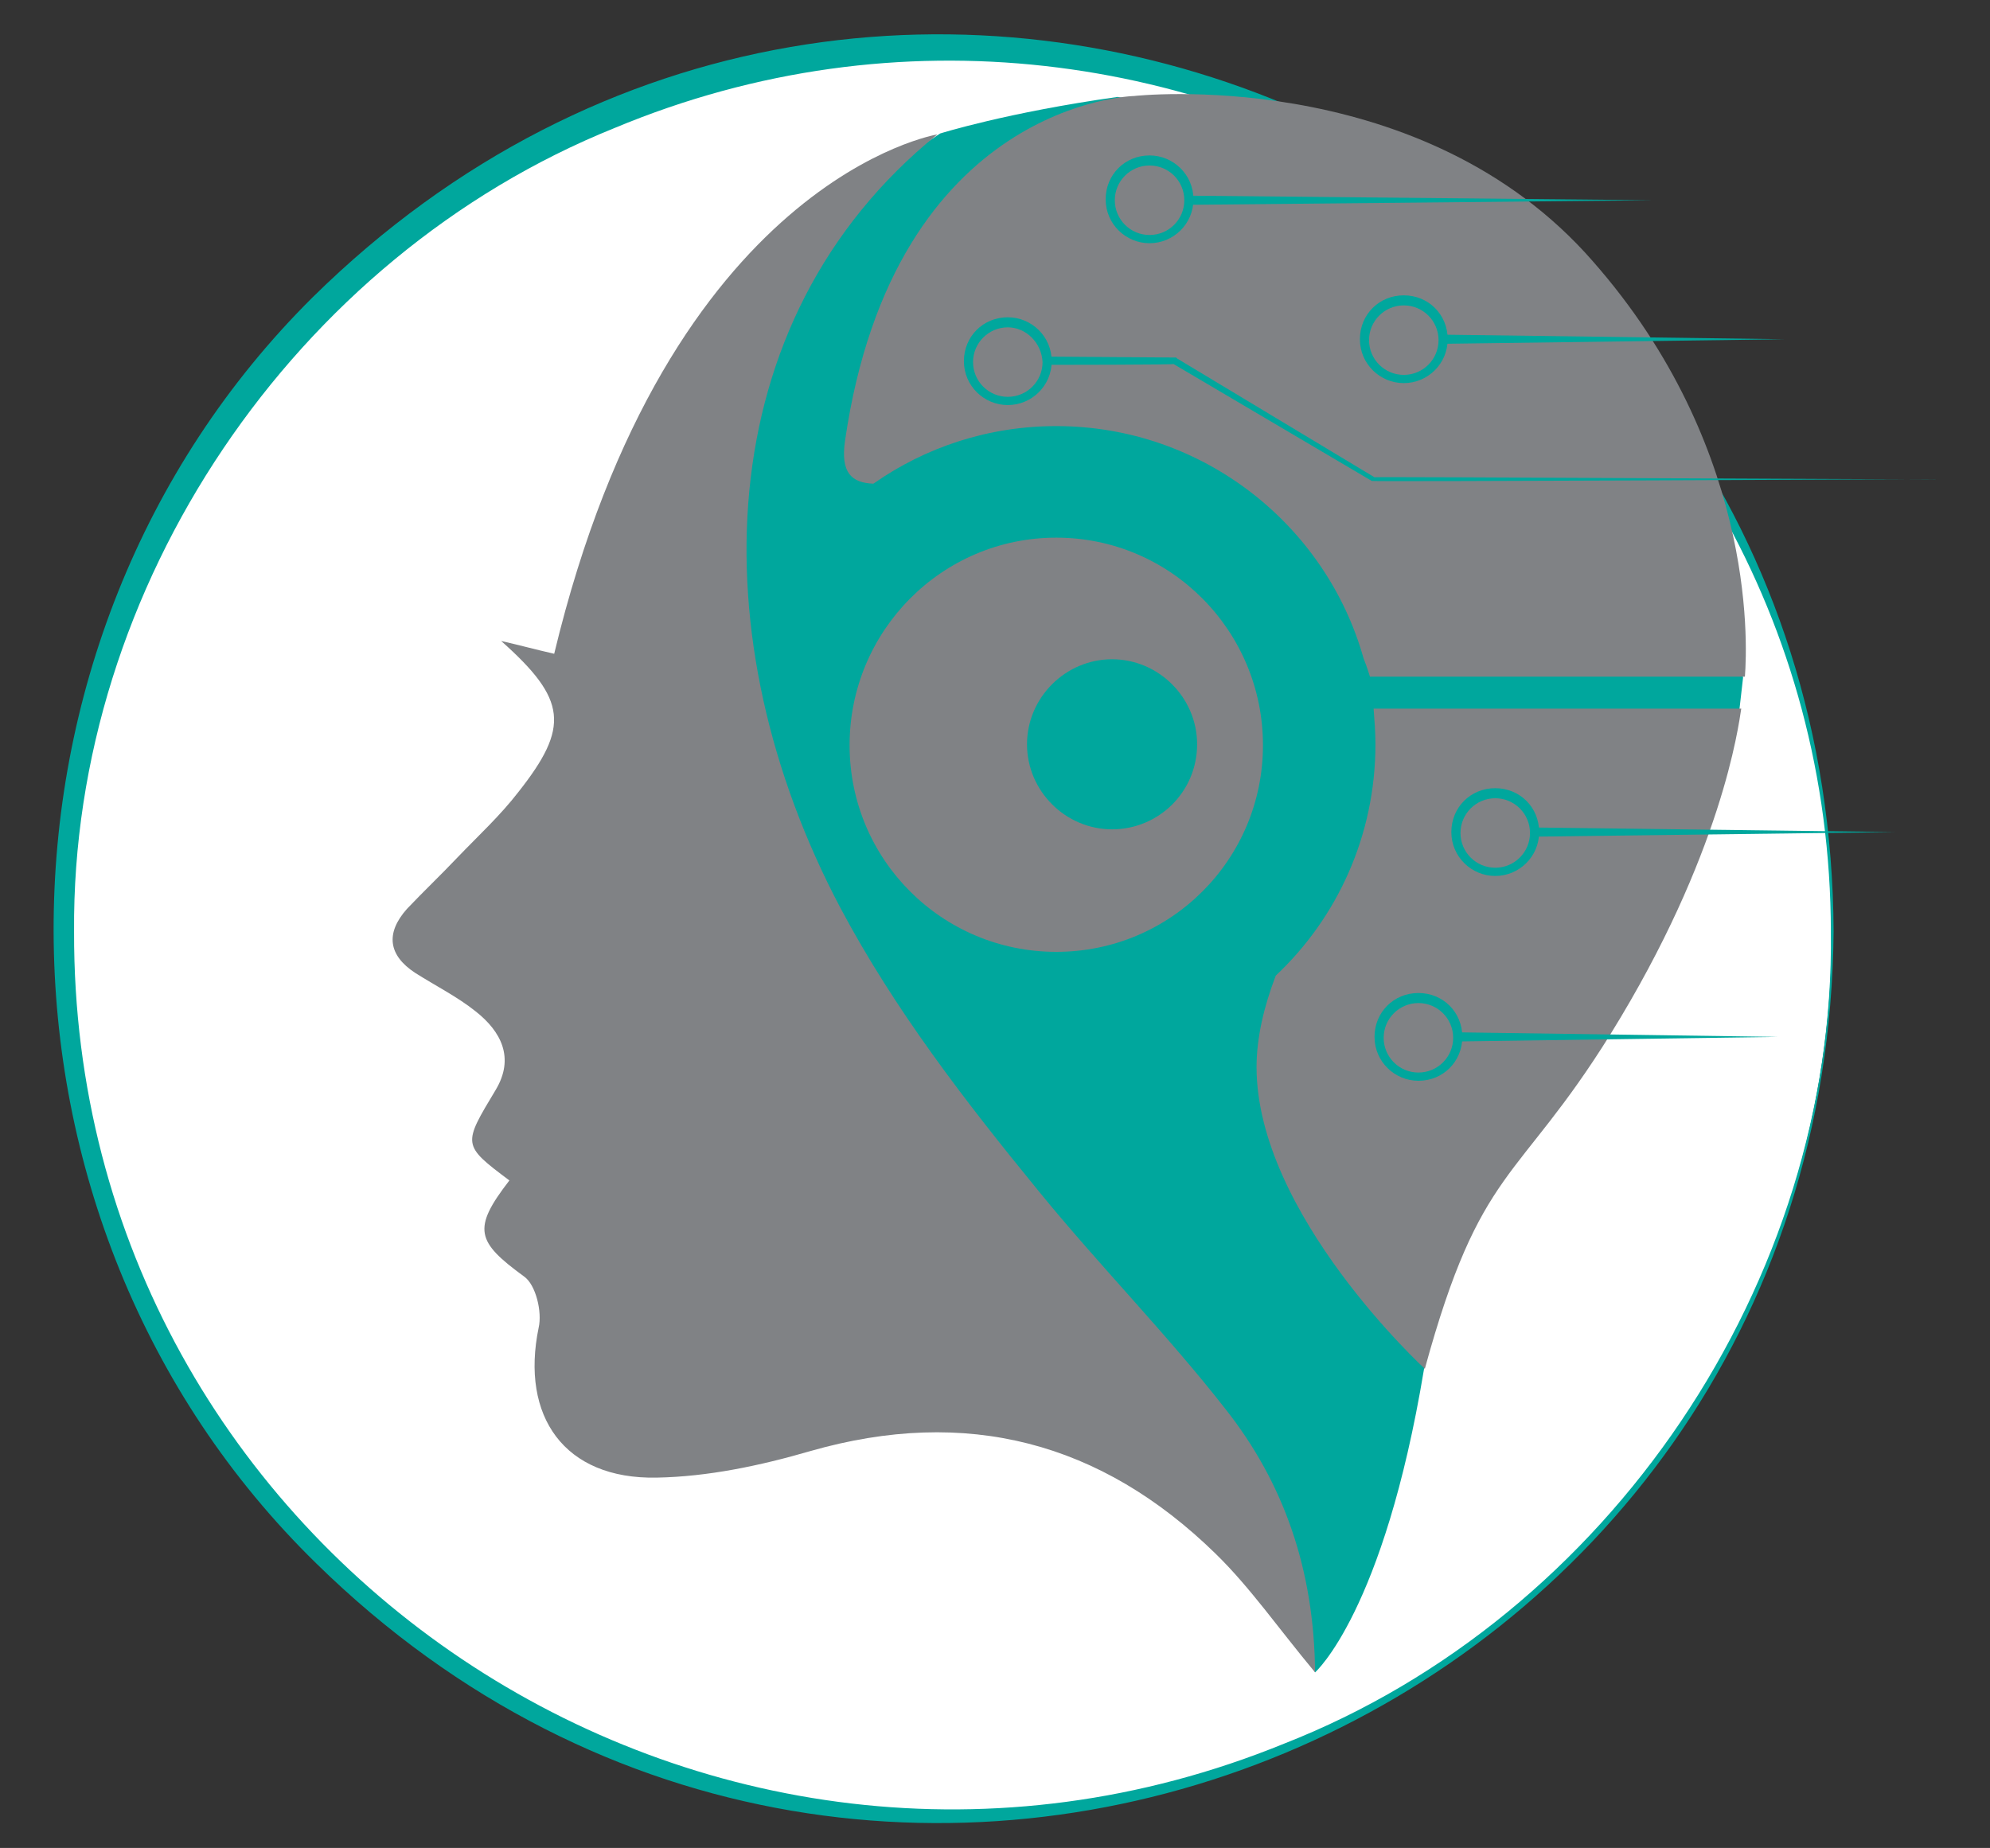 <?xml version="1.0" encoding="utf-8"?>
<!-- Generator: Adobe Illustrator 27.9.0, SVG Export Plug-In . SVG Version: 6.00 Build 0)  -->
<svg version="1.1" xmlns="http://www.w3.org/2000/svg" xmlns:xlink="http://www.w3.org/1999/xlink" x="0px" y="0px"
	 viewBox="0 0 217.6 202.1" style="enable-background:new 0 0 217.6 202.1;" xml:space="preserve">
<rect x="0" y="0" width="217.6" height="202.1" fill="#333333" stroke="none"/>
<style type="text/css">
	.st0{fill:#FFFFFF;}
	.st1{fill:#00A79D;}
	.st2{fill:#808285;}
</style>
<g id="Layer_1">
</g>
<g id="Layer_2">
	<g>
		<circle class="st0" cx="103.6" cy="101.9" r="96.7"/>
		<path class="st1" d="M200.5,101.9C199.7,188.5,96.6,231.8,34.6,171C-3.6,133.7-3.7,70.1,34.2,32.5C96.6-29,200.1,14.7,200.5,101.9
			L200.5,101.9z M200.2,101.9C200.1,34,129.5-12,67.2,14c-35,14.1-59.4,50.1-59.1,87.9c-0.2,68.1,69.3,114.5,132.3,88.8
			C175.9,176.8,200.7,140.2,200.2,101.9L200.2,101.9z"/>
	</g>
	<g>
		<g>
			<g>
				<path class="st1" d="M122.2,10.6c-12.1,1.7-19.4,4-19.4,4l-12.2,8.1l-12,30.9c0,0,0.3,24.2,0.3,25c0,0.8,17.9,35.6,17.9,35.6
					l19.2,25.2l17.4,19l10.4,24.5c0,0,7.5-6.6,11.9-33.1c4.4-26.5,22.1-42.6,22.1-42.6l12.4-29.6l0.4-3.5l-8.2-29L154,16.7
					l-18.3-5.1C135.6,11.6,127.6,11.8,122.2,10.6z"/>
				<g id="v0amru_00000030456777675059268120000002797768473644426173_">
					<g>
						<path class="st2" d="M143.8,182.9c-4-4.8-7.1-9.3-10.9-13c-12.5-12.2-27.2-16.1-44.3-11.2c-5.5,1.6-11.2,2.8-16.8,2.9
							c-10.1,0.2-14.9-6.7-12.9-16.4c0.4-1.7-0.3-4.7-1.6-5.6c-5.2-3.8-5.7-5.2-1.6-10.5c-5.2-3.9-5.1-3.9-1.5-9.9
							c2.1-3.5,0.6-6.4-2.2-8.6c-2-1.6-4.4-2.8-6.6-4.2c-2.9-1.9-3.3-4.3-0.9-7c1.8-1.9,3.7-3.7,5.5-5.6c2.3-2.4,4.7-4.6,6.7-7.2
							c5.6-7.1,5.3-10.1-1.9-16.5c2.2,0.5,3.6,0.9,5.8,1.4c12.5-52,41.9-56.8,41.9-56.8C77.3,35.1,76.4,70,91.9,99.3
							c5.9,11.1,13.6,21.1,21.7,31c6.6,8.1,14,15.6,20.4,23.8C140.4,162.2,143.7,171.7,143.8,182.9z"/>
					</g>
				</g>
				<path class="st2" d="M150.2,77.5c0.1,1.3,0.2,2.6,0.2,3.9c0,10-4.2,19-10.9,25.3c-1.3,3.4-2.1,6.8-2.1,10
					c0,16.1,18.4,33,18.4,33c6.1-22.3,10.1-20.2,20.3-36.6c12.2-19.7,14-33.7,14.3-35.6H150.2z"/>
				<path class="st2" d="M115.5,58.8C103,58.8,92.9,69,92.9,81.5c0,12.5,10.1,22.6,22.6,22.6c12.5,0,22.6-10.1,22.6-22.6
					C138.1,69,128,58.8,115.5,58.8z M121.6,90.7c-5.1,0-9.3-4.2-9.3-9.3c0-5.1,4.2-9.3,9.3-9.3c5.1,0,9.3,4.2,9.3,9.3
					C130.9,86.6,126.7,90.7,121.6,90.7z"/>
				<path class="st2" d="M149.8,74h41c0.3-3.9,1.1-26-17.5-46.4C154.4,7.1,124,10.5,124,10.5s-26.2,0.6-31.6,37.7
					c-0.5,3.5,0.7,4.6,3.1,4.7c5.7-4,12.6-6.3,20-6.3c16,0,29.5,10.8,33.6,25.4C149.5,73,149.7,73.7,149.8,74z"/>
			</g>
		</g>
	</g>
	<g>
		<polygon class="st1" points="130,21.4 180.7,21.9 130,22.4 130,21.4 		"/>
		<path class="st1" d="M125.7,26.6c-2.6,0-4.8-2.1-4.8-4.8s2.1-4.8,4.8-4.8c2.6,0,4.8,2.1,4.8,4.8S128.3,26.6,125.7,26.6z
			 M125.7,18.1c-2.1,0-3.8,1.7-3.8,3.8s1.7,3.8,3.8,3.8c2.1,0,3.8-1.7,3.8-3.8S127.8,18.1,125.7,18.1z"/>
	</g>
	<g>
		<path class="st1" d="M114.4,39l14.1,0.1l0.1,0l0.1,0.1l21.6,13c-0.7-0.1,61.6,0.3,61.4,0.2c-0.1,0-61.6,0.3-61.7,0.2
			c0,0-21.7-12.8-21.7-12.8c1.1,0.1-14.1,0.1-13.9,0.1C114.4,40,114.4,39,114.4,39L114.4,39z"/>
		<path class="st1" d="M110.2,44.3c-2.6,0-4.8-2.1-4.8-4.8s2.1-4.8,4.8-4.8c2.6,0,4.8,2.1,4.8,4.8S112.8,44.3,110.2,44.3z
			 M110.2,35.8c-2.1,0-3.8,1.7-3.8,3.8c0,2.1,1.7,3.8,3.8,3.8s3.8-1.7,3.8-3.8C113.9,37.5,112.2,35.8,110.2,35.8z"/>
	</g>
	<g>
		<polygon class="st1" points="157.8,36.6 195.1,37.1 157.8,37.6 157.8,36.6 		"/>
		<path class="st1" d="M153.5,41.9c-2.6,0-4.8-2.1-4.8-4.8s2.1-4.8,4.8-4.8s4.8,2.1,4.8,4.8S156.1,41.9,153.5,41.9z M153.5,33.4
			c-2.1,0-3.8,1.7-3.8,3.8c0,2.1,1.7,3.8,3.8,3.8s3.8-1.7,3.8-3.8C157.3,35.1,155.6,33.4,153.5,33.4z"/>
	</g>
	<g>
		<polygon class="st1" points="167.8,90.5 207.2,91 167.8,91.5 167.8,90.5 		"/>
		<path class="st1" d="M163.5,95.8c-2.6,0-4.8-2.1-4.8-4.8s2.1-4.8,4.8-4.8s4.8,2.1,4.8,4.8S166.1,95.8,163.5,95.8z M163.5,87.3
			c-2.1,0-3.8,1.7-3.8,3.8s1.7,3.8,3.8,3.8s3.8-1.7,3.8-3.8S165.6,87.3,163.5,87.3z"/>
	</g>
	<g>
		<polygon class="st1" points="159.4,112.9 194.4,113.4 159.4,113.9 159.4,112.9 		"/>
		<path class="st1" d="M155.1,118.2c-2.6,0-4.8-2.1-4.8-4.8s2.1-4.8,4.8-4.8s4.8,2.1,4.8,4.8S157.8,118.2,155.1,118.2z M155.1,109.7
			c-2.1,0-3.8,1.7-3.8,3.8s1.7,3.8,3.8,3.8s3.8-1.7,3.8-3.8S157.2,109.7,155.1,109.7z"/>
	</g>
</g>
</svg>
